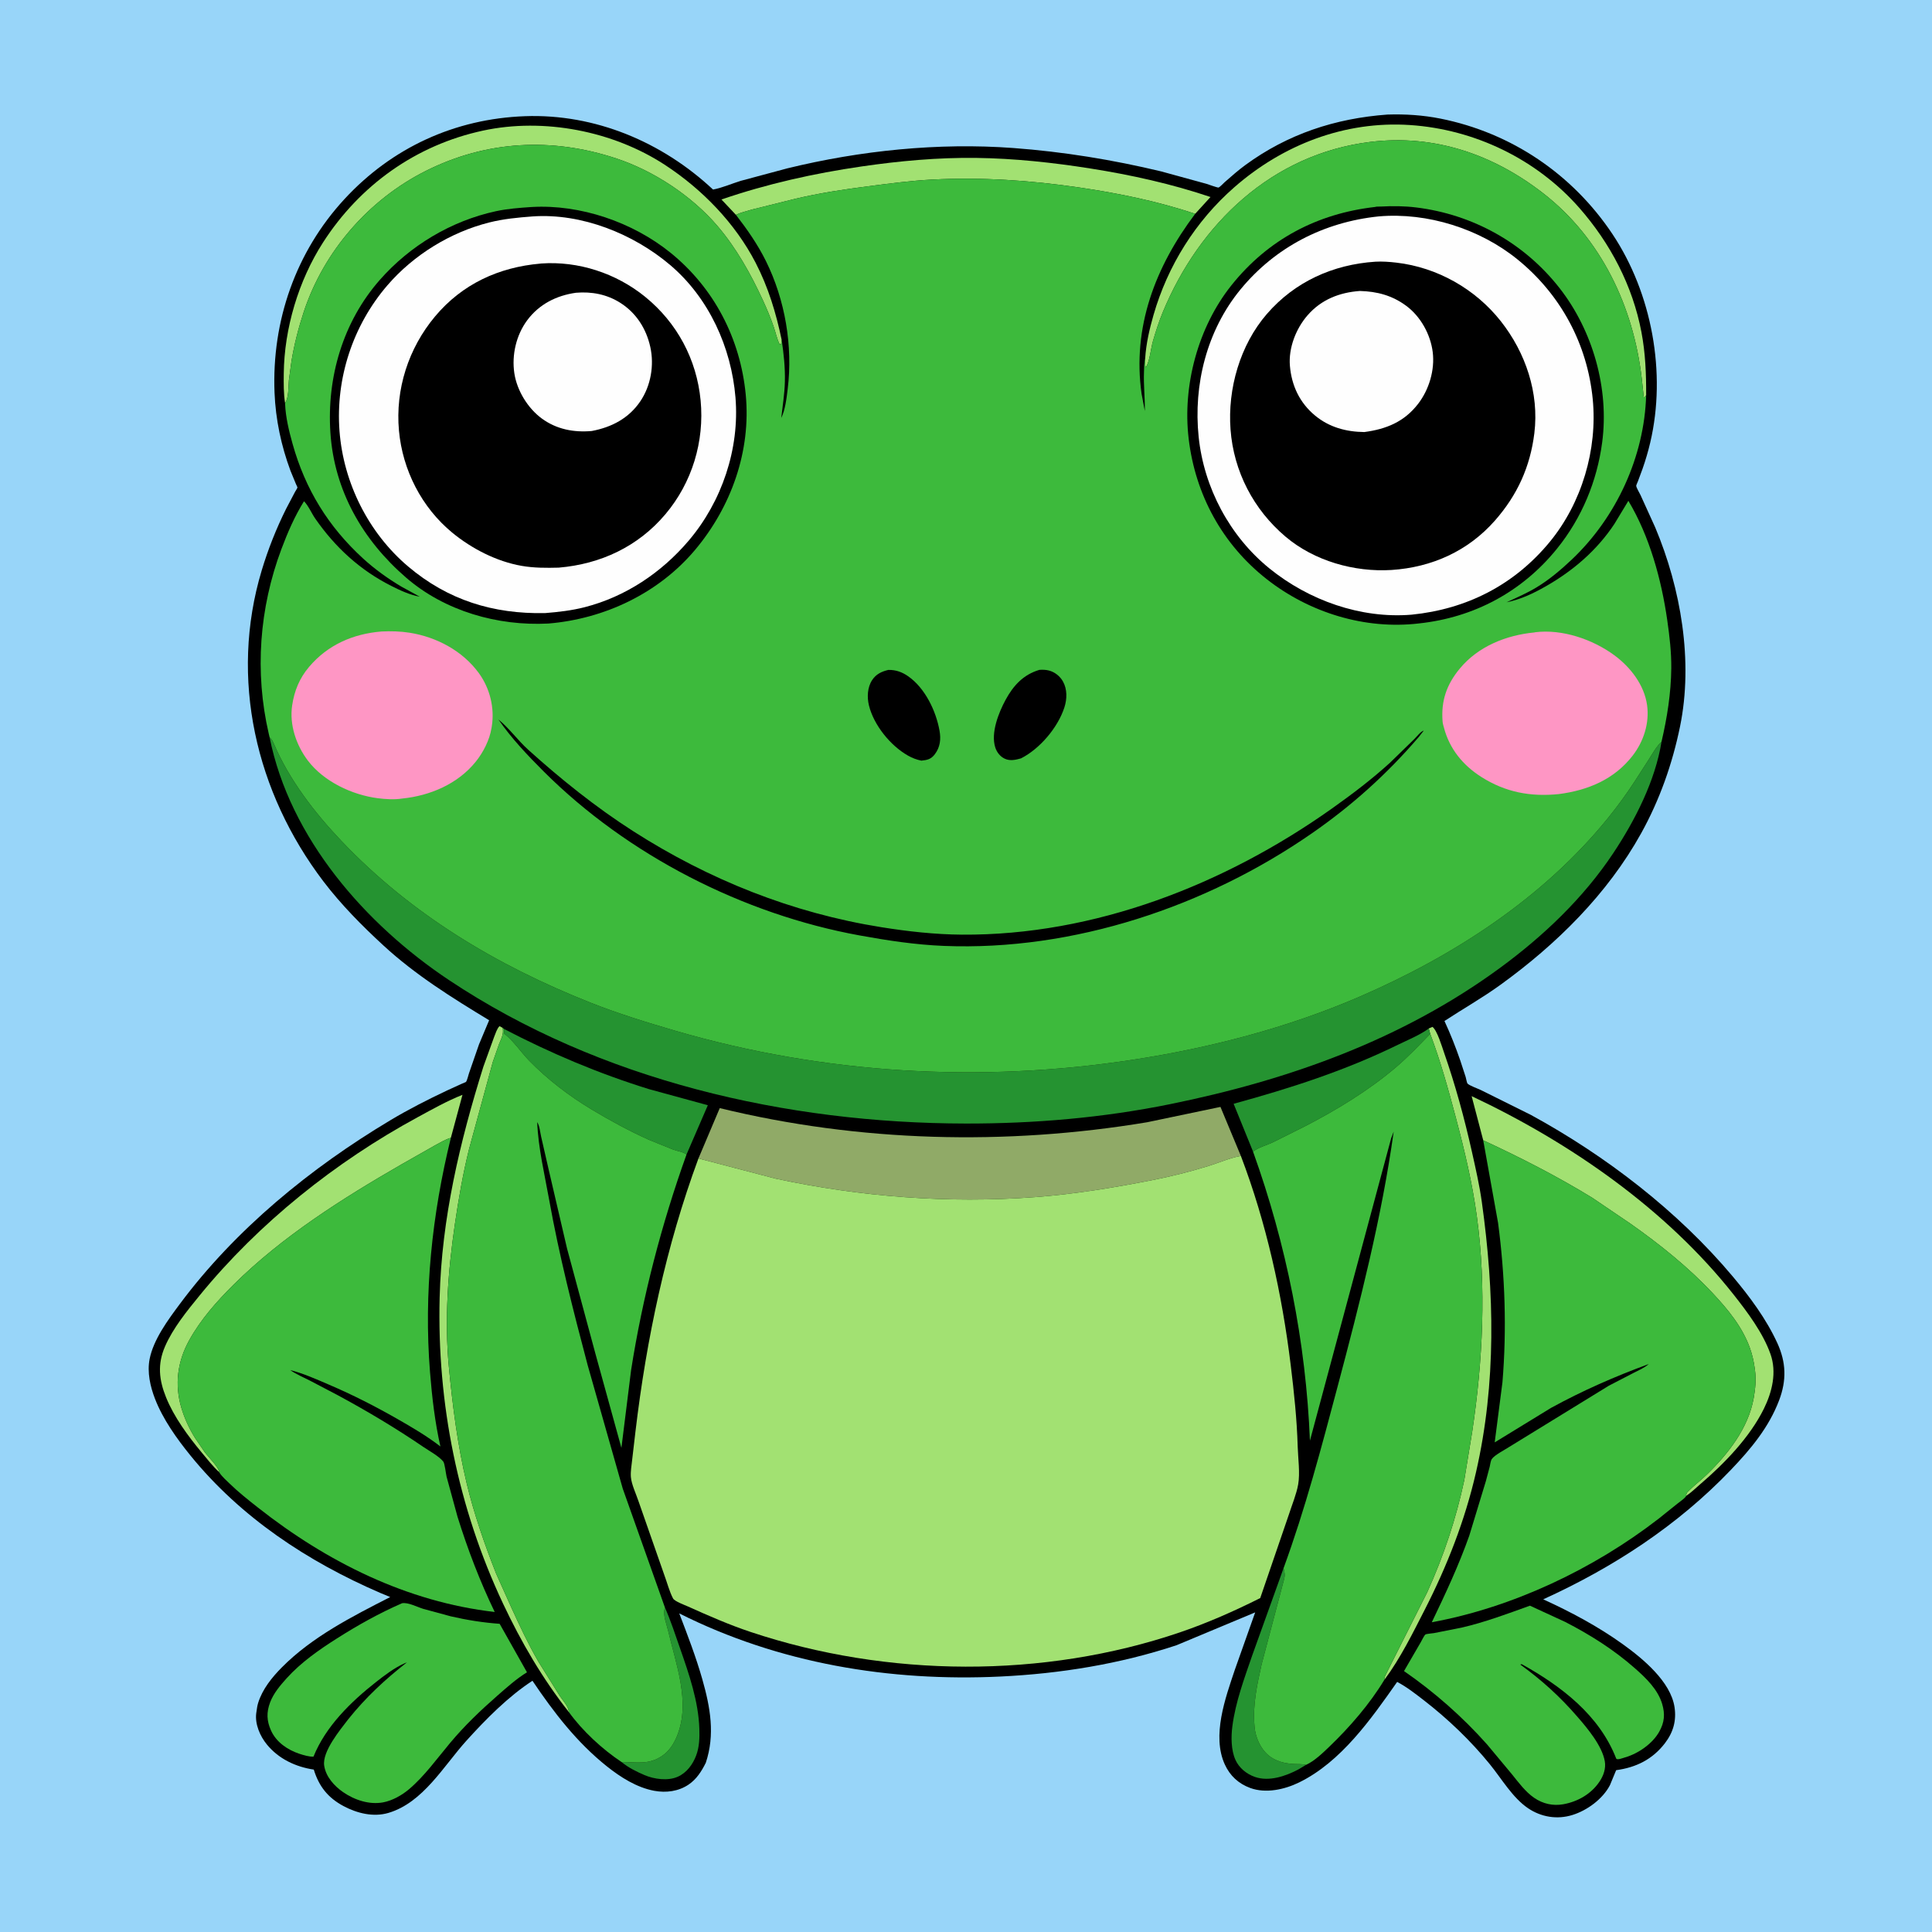 <svg version="1.1" xmlns="http://www.w3.org/2000/svg" style="display: block;" viewBox="0 0 2048 2048" width="1024" height="1024">
<path transform="translate(0,0)" fill="rgb(152,213,249)" d="M -0 -0 L 2048 0 L 2048 2048 L -0 2048 L -0 -0 z"/>
<path transform="translate(0,0)" fill="rgb(0,0,0)" d="M 1470.72 121.439 C 1489.5 120.828 1508.41 122.028 1526.86 125.712 C 1602.06 140.728 1667.02 184.667 1709.41 248.362 C 1751.12 311.029 1766.61 395.414 1749.36 468.953 C 1747.14 478.396 1744.43 487.66 1741.22 496.812 L 1736.25 510.251 C 1735.97 511.006 1734.41 514.259 1734.45 515.001 C 1734.57 516.963 1738.01 522.638 1739 524.754 L 1754.65 559.202 C 1781.75 623.773 1795.11 700.766 1780.9 770.167 C 1772.8 809.708 1759.3 847.976 1739.69 883.316 C 1703.89 947.866 1649.72 1001.24 1590.21 1044.18 C 1571.11 1057.96 1550.82 1069.43 1531.19 1082.31 C 1537.55 1096 1543.11 1110.07 1548.02 1124.35 L 1553.68 1141.67 C 1554.02 1142.82 1554.96 1147.86 1555.57 1148.56 C 1557.47 1150.74 1566.84 1154.06 1569.81 1155.51 L 1622.76 1181.82 C 1702.13 1225.11 1778.64 1283.78 1836.88 1353.23 C 1854.87 1374.69 1872.37 1398.19 1884.06 1423.76 C 1893.44 1444.28 1893.95 1463.24 1885.91 1484.45 C 1875 1513.22 1855.82 1536.12 1834.85 1558.06 C 1778.42 1617.12 1709.95 1661.67 1635.89 1695.35 C 1665.19 1708.73 1694.18 1724.17 1720.36 1743.01 C 1741.25 1758.04 1771.04 1782.47 1775.09 1809.76 C 1777.22 1824.04 1773.68 1836.45 1764.83 1847.96 C 1751.68 1865.06 1734.29 1873.6 1713.19 1876.46 L 1706.6 1892.37 C 1698.92 1907.07 1682.55 1919.06 1666.92 1923.94 C 1650.72 1929.01 1633.69 1926.25 1619.7 1916.73 C 1603.31 1905.58 1591.82 1885.59 1579.38 1870.28 C 1559.1 1845.3 1534.64 1821.9 1509.17 1802.24 C 1500.16 1795.28 1491.15 1788.21 1481.05 1782.89 C 1453.31 1822.35 1421.59 1867.74 1377.06 1889.48 C 1361.76 1896.95 1341.82 1901.42 1325.28 1895.32 C 1312.9 1890.76 1303.89 1882.47 1298.37 1870.45 C 1284.39 1839.95 1298.93 1800.03 1308.9 1770.25 L 1330.55 1709.19 L 1247.16 1744.02 C 1186.93 1763.96 1123.81 1774.16 1060.53 1777.19 C 943.114 1782.8 825.524 1763.28 720.035 1710.27 C 728.872 1733.37 737.734 1756.32 744.505 1780.14 C 752.945 1809.84 758.168 1838.7 748.168 1868.65 C 743.662 1877.65 738.434 1885.98 729.904 1891.75 C 719.235 1898.96 706.074 1900.64 693.568 1898.33 C 675.005 1894.89 657.839 1883.97 643.312 1872.4 C 611.453 1847.01 587.037 1815.25 564.435 1781.68 C 538.717 1798.43 514.952 1822.5 494.438 1845.2 C 470.159 1872.07 448.6 1910.8 411.795 1921.74 C 395.789 1926.5 378.404 1922.14 364.083 1914.49 C 347.634 1905.7 338.045 1893.57 332.624 1875.84 C 313.386 1872.96 295.395 1864.49 282.887 1849.22 C 275.667 1840.41 270.097 1827.6 271.639 1815.99 L 271.865 1814.5 C 272.3 1811.27 272.714 1808.15 273.691 1805.03 C 278.218 1790.57 288.206 1778.18 298.699 1767.57 C 330.76 1735.14 373.474 1713.48 413.638 1692.94 L 403.035 1688.54 C 326.084 1655.31 255.068 1608.43 201.875 1542.89 C 187.39 1525.05 172.74 1504.5 164.372 1482.97 C 159.248 1469.78 155.846 1454.61 158.619 1440.56 C 162.694 1419.92 178.082 1399.15 190.41 1382.57 C 249.423 1303.23 329.155 1238.15 413.682 1187.57 C 433.074 1175.97 453.323 1165.65 473.757 1156.02 L 490.182 1148.52 C 490.599 1148.33 493.742 1147.15 493.976 1146.84 C 495.282 1145.09 496.332 1140.07 497.103 1137.86 L 507.787 1107.02 L 518.497 1081.5 C 479.023 1057.57 440.398 1033.53 406.333 1002.13 C 383.667 981.24 361.558 958.929 342.868 934.351 C 271.212 840.123 242.939 719.271 277.405 604.722 C 284.202 582.133 292.819 560.396 303.336 539.282 L 312.699 521.494 C 313.256 520.462 315.308 517.474 315.322 516.647 C 315.326 516.4 313.864 513.428 313.711 513.076 L 307.942 499.063 C 298.09 472.616 292.15 444.517 291.023 416.306 C 287.991 340.388 313.443 266.999 365.205 210.988 C 415.674 156.375 482.288 125.86 556.5 123.171 C 630.861 120.477 701.975 150.551 755.844 200.921 C 765.404 199.216 775.803 194.584 785.229 191.707 L 834.548 178.471 C 911.906 159.56 994.745 151.013 1074.2 156.903 C 1127.01 160.818 1179.47 169.355 1230.95 181.712 L 1279 194.9 C 1280.57 195.382 1290.79 199.119 1291.71 198.8 C 1293.23 198.279 1296.98 194.175 1298.36 192.971 C 1305.4 186.818 1312.46 180.562 1320.01 175.028 C 1364.98 142.066 1415.41 125.502 1470.72 121.439 z"/>
<path transform="translate(0,0)" fill="rgb(37,147,49)" d="M 704.75 1703.75 C 711.024 1718.02 715.85 1732.9 720.989 1747.61 C 730.466 1774.72 740.408 1803.57 741.342 1832.57 C 741.647 1842.05 741.368 1851.89 737.975 1860.87 C 734.389 1870.36 727.999 1879.14 718.516 1883.39 C 707.978 1888.11 693.445 1886.03 683.209 1881.67 C 674.944 1878.15 665.751 1873.59 658.831 1867.78 C 674.827 1867.76 687.657 1871.13 702.084 1861.18 C 709.671 1855.95 714.563 1848.04 717.931 1839.59 C 732.08 1804.1 716.419 1763.88 708.245 1728.66 C 706.353 1720.51 702.85 1713.47 704.516 1704.85 L 704.75 1703.75 z"/>
<path transform="translate(0,0)" fill="rgb(37,147,49)" d="M 1384.52 1870.8 L 1376.15 1875.79 C 1362.75 1882.82 1345.3 1888.84 1330.27 1883.63 C 1321.42 1880.56 1313.43 1874.09 1309.58 1865.44 C 1304.96 1855.06 1304.91 1841.11 1306.34 1830.05 C 1309.66 1804.3 1318.98 1779.27 1327.38 1754.88 L 1360.62 1662.36 C 1361.9 1667.2 1362.4 1669.72 1361.07 1674.5 L 1337.39 1764.22 C 1332.69 1785.26 1327.84 1807.38 1329.79 1829 L 1329.92 1830.74 C 1330.85 1841.59 1336.07 1853.51 1344.52 1860.64 C 1351.89 1866.85 1361.33 1869.25 1370.73 1869.86 C 1375.2 1870.15 1380.19 1869.72 1384.52 1870.8 z"/>
<path transform="translate(0,0)" fill="rgb(162,225,114)" d="M 602.986 1814.81 C 575.161 1779.64 552.362 1740.49 533.291 1699.99 C 485.465 1598.43 463.226 1487.54 466.043 1375.51 C 468.153 1291.58 487.435 1210.43 512.408 1130.69 L 523.859 1099 C 525.29 1095.56 526.807 1090.34 529.5 1087.78 L 532.848 1089.56 C 534.205 1096.3 531.298 1100.91 528.922 1107 L 522.344 1125.86 L 497.238 1218 C 490.705 1244.2 486.103 1271.1 482.177 1297.8 C 474.891 1347.35 471.064 1399.26 475.845 1449.24 C 479.802 1490.61 485.063 1532.24 494.772 1572.69 C 502.468 1604.76 513.821 1637.54 525.959 1668.19 L 541.956 1703.88 C 550.893 1723.42 559.99 1742.92 570.786 1761.52 L 593.238 1797.53 C 596.382 1802.34 602.949 1809.18 602.986 1814.81 z"/>
<path transform="translate(0,0)" fill="rgb(162,225,114)" d="M 1514.58 1090.23 L 1518.5 1088.53 C 1523.45 1092.27 1528.51 1109.35 1530.66 1115.51 C 1542.74 1150.11 1552.32 1185.25 1560.31 1221.01 C 1564.23 1238.58 1568.32 1256.34 1570.8 1274.16 C 1584.13 1369.65 1586.3 1466.19 1564.6 1560.77 C 1552.88 1611.86 1534 1660 1510.18 1706.57 C 1497.54 1731.28 1484.47 1757.82 1467.88 1780.16 L 1467.52 1780.6 C 1467.42 1778.26 1468.31 1776.44 1469.39 1774.37 L 1513.02 1687.63 C 1530.3 1649.4 1543.51 1609.95 1552.22 1568.9 L 1560.64 1517.41 C 1571.85 1442.71 1575.74 1364.33 1565.5 1289.26 C 1560.72 1254.2 1552.47 1219.41 1543.39 1185.25 C 1535.32 1154.88 1527.17 1125.34 1516.09 1095.91 L 1514.58 1090.23 z"/>
<path transform="translate(0,0)" fill="rgb(37,147,49)" d="M 1328.29 1220.79 L 1307.7 1170.06 C 1368.07 1153.49 1425.42 1135.1 1481.8 1107.53 C 1492.56 1102.27 1504.96 1097.31 1514.58 1090.23 L 1516.09 1095.91 C 1504.38 1107.94 1492.82 1120.21 1480.03 1131.11 C 1450.84 1156 1416.73 1176.71 1382.69 1194.23 L 1349 1211.05 C 1342.97 1213.88 1333.07 1216.63 1328.29 1220.79 z"/>
<path transform="translate(0,0)" fill="rgb(37,147,49)" d="M 534.287 1090.73 C 583.68 1116.46 634.706 1138.04 687.941 1154.52 L 750.331 1171.59 L 727.74 1223.8 C 723.904 1220.9 718.284 1220.31 713.75 1218.7 L 687.955 1208.27 C 666.912 1198.78 646.781 1187.87 627 1175.99 C 603.28 1161.75 580.106 1144.04 560.821 1124.2 C 552.51 1115.66 544.867 1104.1 535.706 1096.73 L 534.5 1095.8 L 534.287 1090.73 z"/>
<path transform="translate(0,0)" fill="rgb(162,225,114)" d="M 1213.94 379.778 C 1214.94 364.247 1218.46 348.92 1222.75 334 C 1237.77 281.733 1267.26 234.614 1308.13 198.752 C 1359.77 153.428 1425.47 127.953 1494.64 132.545 C 1563.19 137.096 1628.8 168.677 1674.21 220.458 C 1707.06 257.919 1730.63 302.848 1739.98 352 C 1744.21 374.218 1745.09 396.341 1744.99 418.887 C 1744.08 420.237 1744.11 420.76 1742.5 421.272 L 1740.26 400.686 C 1731.43 325.094 1697.41 252.995 1636.59 205.454 C 1583.12 163.651 1520.51 142.038 1452.32 150.469 C 1348.78 163.268 1271.57 236.745 1232.7 330.726 C 1228.52 340.816 1225.12 351.391 1222.09 361.878 C 1220.08 368.833 1218.54 384.323 1214.5 389.485 C 1213.57 386.549 1213.95 382.879 1213.94 379.778 z"/>
<path transform="translate(0,0)" fill="rgb(162,225,114)" d="M 780.132 227.755 L 764.776 211.477 C 812.911 194.922 862.934 183.767 913.248 176.454 C 953.629 170.585 994.045 166.874 1034.89 167.391 C 1075.41 167.905 1116.12 172.326 1156.12 178.643 C 1198.93 185.405 1242.09 194.958 1283.18 208.836 L 1266.97 226.622 C 1226.57 213.199 1185.72 204.834 1143.65 198.676 C 1092.27 191.156 1040.45 187.655 988.527 190.334 C 965.853 191.503 943.122 194.506 920.615 197.412 C 894.202 200.821 868.448 204.667 842.514 210.851 L 797.232 222.095 C 791.781 223.719 785.18 225.233 780.132 227.755 z"/>
<path transform="translate(0,0)" fill="rgb(162,225,114)" d="M 302.191 427.346 C 300.569 417.128 300.69 406.342 300.801 396 C 301.317 348.203 316.468 297.419 342.317 257.199 C 381.459 196.296 440.922 153.771 511.969 138.46 C 576.492 124.554 650.013 138.863 705.007 174.882 C 744.348 200.648 779.28 236.545 800.977 278.5 C 814.366 304.39 822.666 331.711 828.559 360.129 L 827.927 364.961 L 826.438 364.89 C 823.499 359.071 822.146 352.173 820.012 346 C 816.755 336.58 812.799 327.205 808.638 318.145 C 795.86 290.321 780.399 262.726 760.419 239.39 C 733.21 207.61 693.1 181.119 653.356 167.97 C 585.223 145.429 515.767 148.835 451.28 181.219 C 390.88 211.55 343.259 266.278 322.026 330.5 C 316.419 347.457 311.891 365.146 308.978 382.781 L 306.226 403.098 C 305.574 410.197 306.207 421.516 302.191 427.346 z"/>
<path transform="translate(0,0)" fill="rgb(162,225,114)" d="M 1572.28 1208.76 L 1559.99 1161.94 C 1664.19 1211.05 1766.03 1281.53 1837.81 1372.47 C 1852.41 1390.96 1868.79 1412.83 1876.75 1435.24 C 1883.64 1454.63 1878.58 1475.46 1869.79 1493.31 C 1854.82 1523.71 1827.68 1551.69 1802.07 1573.54 C 1797.41 1577.52 1792.61 1582.36 1787.46 1585.63 C 1787.56 1583.66 1787.74 1582.79 1789.16 1581.33 C 1795.42 1574.89 1802.64 1569.56 1809.09 1563.32 C 1831.76 1541.42 1853.34 1513.87 1858.99 1481.99 C 1860.75 1472.05 1861.69 1462.5 1860.36 1452.41 L 1860.09 1450.5 C 1859.11 1443.18 1857.48 1435.97 1854.99 1429 C 1846.96 1406.58 1831.8 1388.2 1815.74 1371.06 C 1789.54 1343.08 1759.63 1319.17 1728.36 1297.14 L 1688.05 1269.82 C 1650.82 1246.96 1611.88 1227.13 1572.28 1208.76 z"/>
<path transform="translate(0,0)" fill="rgb(162,225,114)" d="M 232.548 1560.76 C 225.667 1554.47 219.663 1546.76 213.701 1539.58 C 199.329 1522.29 184.54 1502.28 176.062 1481.34 C 168.563 1462.82 166.753 1446.17 174.886 1427.4 C 183.314 1407.94 198.216 1389.64 211.603 1373.25 C 274.388 1296.38 355.75 1231.48 442.828 1184.24 C 458.382 1175.81 473.771 1167.1 490.248 1160.56 L 477.929 1206.14 C 471.773 1207.9 465.967 1211.57 460.333 1214.58 L 425.405 1234.41 C 362.898 1270.44 298.978 1310.84 247.563 1361.86 C 229.684 1379.61 212.948 1398.46 200.636 1420.58 C 188.169 1442.98 184.897 1467.46 192.195 1492.19 C 195.479 1503.32 200.534 1514.39 206.715 1524.23 L 216.926 1539.23 C 220.462 1543.99 232.277 1555.76 232.548 1560.76 z"/>
<path transform="translate(0,0)" fill="rgb(61,186,60)" d="M 1621.8 1702.09 L 1659.18 1719.31 C 1685.75 1732.98 1710.66 1748.71 1733.13 1768.5 C 1744.81 1778.79 1757.39 1790.85 1761.97 1806.25 C 1765.18 1817.05 1764.38 1825.67 1758.96 1835.5 C 1751.91 1848.29 1736.56 1858.93 1722.65 1862.89 C 1720.46 1863.52 1714.03 1866.17 1713.21 1864.05 C 1695.32 1818.1 1654.94 1787.27 1613 1764.05 L 1611.57 1764.5 C 1634.27 1780.93 1653.64 1798.48 1671.97 1819.67 C 1682.66 1831.91 1698.26 1850.53 1701.15 1866.96 C 1702.51 1874.67 1699.77 1882.29 1695.52 1888.62 C 1686.72 1901.74 1672.5 1909.82 1657.14 1912.59 C 1646.17 1914.56 1635.5 1912.1 1626.31 1905.8 C 1617.04 1899.44 1609.88 1889.69 1602.87 1881 L 1576.37 1849.19 C 1550.5 1820.07 1520.38 1793.53 1488.31 1771.41 L 1506.09 1740.78 C 1507.14 1739.05 1509.59 1733.73 1511 1732.64 C 1511.95 1731.91 1518.53 1731.41 1520.06 1731.15 L 1549.33 1725.36 C 1574.05 1719.66 1597.97 1710.66 1621.8 1702.09 z"/>
<path transform="translate(0,0)" fill="rgb(61,186,60)" d="M 426.195 1699.5 C 432.551 1698.32 442.254 1703.49 448.5 1705.41 L 477.838 1713.37 C 494.918 1717.32 512.144 1720.06 529.641 1721.3 L 558.622 1772.71 C 547.32 1779.64 537.215 1788.74 527.257 1797.46 C 509.291 1813.2 492.399 1829.33 477.052 1847.68 C 463.244 1864.19 449.958 1882.8 433.5 1896.72 C 426.03 1903.04 415.867 1908.76 406.171 1910.57 C 391.466 1913.32 375.822 1908.09 363.753 1899.77 C 354.321 1893.28 345.397 1883.39 343.654 1871.66 C 341.426 1856.66 360.434 1833.9 369.19 1822.44 C 387.866 1799.14 407.958 1780.51 431.435 1762.1 L 428.905 1763.14 C 418.16 1767.89 407.636 1775.91 398.43 1783.16 C 371.772 1804.14 345.183 1830.12 332.311 1862.12 C 327.792 1862.35 321.606 1860.5 317.306 1859.07 C 304.879 1854.93 292.95 1846.84 287.37 1834.6 C 282.663 1824.27 282.324 1815.11 286.364 1804.5 C 290.026 1794.87 297.084 1786.53 303.91 1778.98 C 319.091 1762.19 338.128 1748.88 357.162 1736.81 C 379.26 1722.79 402.184 1709.95 426.195 1699.5 z"/>
<path transform="translate(0,0)" fill="rgb(144,170,103)" d="M 740.376 1228 L 762.969 1174.65 C 910.693 1210.67 1066.17 1214.57 1216.01 1189.63 L 1293.74 1173.37 L 1315.36 1225.3 L 1314.51 1225.45 C 1303.11 1227.66 1291.58 1232.76 1280.44 1236.19 C 1260.96 1242.18 1241.01 1247.18 1221 1251.1 C 1180.05 1259.11 1138.65 1265.92 1097 1269.02 C 1004.93 1275.87 912.369 1268.75 822.159 1249.4 L 740.376 1228 z"/>
<path transform="translate(0,0)" fill="rgb(37,147,49)" d="M 285.8 781.639 L 287.134 783.007 C 288.756 784.742 289.452 786.402 290.366 788.548 C 306.651 826.765 333.479 861.474 361.851 891.368 C 435.677 969.153 526.312 1023.32 625.495 1062.69 C 654.797 1074.31 684.949 1083.61 715.181 1092.45 C 872.836 1138.51 1038.71 1148.21 1201 1123.35 C 1282.69 1110.84 1364.99 1089.47 1440.99 1056.63 C 1540.53 1013.62 1635.61 952.176 1704.39 867.34 C 1714.6 854.749 1724.21 841.599 1733.03 828 L 1747.87 804.963 C 1751.86 798.607 1755.81 791.439 1761.28 786.261 C 1754.69 827.691 1733.13 869.805 1710.07 904.47 C 1678.42 952.056 1636.07 992.273 1590.16 1025.96 C 1486.21 1102.21 1365.71 1145 1240.16 1170.49 C 1168.94 1184.94 1096.47 1191.1 1023.88 1191 C 833.509 1190.74 635.806 1145.37 476 1038.96 C 387.388 979.955 307.176 888.482 285.8 781.639 z"/>
<path transform="translate(0,0)" fill="rgb(61,186,60)" d="M 232.548 1560.76 C 232.277 1555.76 220.462 1543.99 216.926 1539.23 L 206.715 1524.23 C 200.534 1514.39 195.479 1503.32 192.195 1492.19 C 184.897 1467.46 188.169 1442.98 200.636 1420.58 C 212.948 1398.46 229.684 1379.61 247.563 1361.86 C 298.978 1310.84 362.898 1270.44 425.405 1234.41 L 460.333 1214.58 C 465.967 1211.57 471.773 1207.9 477.929 1206.14 C 457.951 1287.44 449.148 1370.93 455.832 1454.49 C 457.947 1480.93 460.997 1507.42 466.843 1533.32 C 452.543 1522.24 436.873 1513.08 421.188 1504.12 C 397.644 1490.68 373.938 1478.59 349 1467.91 C 335.894 1462.29 321.435 1455.76 307.611 1452.35 C 314.13 1456.83 321.684 1460.06 328.743 1463.62 L 357.732 1478.82 C 388.895 1495.61 419.762 1514.02 449.011 1533.96 C 455.213 1538.18 465.371 1543.65 469.905 1549.33 C 471.472 1551.3 472.658 1562.25 473.384 1565.3 L 484.995 1607.84 C 495.816 1642.49 508.644 1676.08 524.417 1708.77 C 431.447 1698.12 346.528 1655.64 273.601 1598.21 C 263.18 1590.01 252.849 1581.85 243.318 1572.6 C 239.958 1569.34 235.434 1565.35 232.869 1561.46 L 232.548 1560.76 z"/>
<path transform="translate(0,0)" fill="rgb(61,186,60)" d="M 1572.28 1208.76 C 1611.88 1227.13 1650.82 1246.96 1688.05 1269.82 L 1728.36 1297.14 C 1759.63 1319.17 1789.54 1343.08 1815.74 1371.06 C 1831.8 1388.2 1846.96 1406.58 1854.99 1429 C 1857.48 1435.97 1859.11 1443.18 1860.09 1450.5 L 1860.36 1452.41 C 1861.69 1462.5 1860.75 1472.05 1858.99 1481.99 C 1853.34 1513.87 1831.76 1541.42 1809.09 1563.32 C 1802.64 1569.56 1795.42 1574.89 1789.16 1581.33 C 1787.74 1582.79 1787.56 1583.66 1787.46 1585.63 L 1786.75 1586.81 C 1784.5 1589.38 1780.81 1591.75 1778.13 1593.94 L 1758.18 1609.92 C 1689.22 1663.26 1603.56 1703.88 1517.76 1719.67 C 1532.25 1689.48 1546.31 1659.49 1557.5 1627.87 L 1575.07 1570.12 L 1579.15 1554.77 C 1579.72 1552.39 1580.08 1548.67 1581.35 1546.69 C 1584.07 1542.48 1595.65 1536.57 1600.12 1533.62 L 1705.35 1468.96 L 1731.35 1455.49 C 1736.95 1452.62 1743.01 1450.07 1747.78 1445.93 C 1712.19 1458.95 1677.42 1474.2 1644.16 1492.43 L 1584.45 1528.98 L 1592.65 1465.32 C 1597.31 1409.31 1595.4 1351.91 1588 1296.22 L 1572.28 1208.76 z"/>
<path transform="translate(0,0)" fill="rgb(61,186,60)" d="M 1328.29 1220.79 C 1333.07 1216.63 1342.97 1213.88 1349 1211.05 L 1382.69 1194.23 C 1416.73 1176.71 1450.84 1156 1480.03 1131.11 C 1492.82 1120.21 1504.38 1107.94 1516.09 1095.91 C 1527.17 1125.34 1535.32 1154.88 1543.39 1185.25 C 1552.47 1219.41 1560.72 1254.2 1565.5 1289.26 C 1575.74 1364.33 1571.85 1442.71 1560.64 1517.41 L 1552.22 1568.9 C 1543.51 1609.95 1530.3 1649.4 1513.02 1687.63 L 1469.39 1774.37 C 1468.31 1776.44 1467.42 1778.26 1467.52 1780.6 C 1452.09 1806.21 1430.73 1830.84 1409.2 1851.5 C 1402.2 1858.22 1393.43 1866.73 1384.52 1870.8 C 1380.19 1869.72 1375.2 1870.15 1370.73 1869.86 C 1361.33 1869.25 1351.89 1866.85 1344.52 1860.64 C 1336.07 1853.51 1330.85 1841.59 1329.92 1830.74 L 1329.79 1829 C 1327.84 1807.38 1332.69 1785.26 1337.39 1764.22 L 1361.07 1674.5 C 1362.4 1669.72 1361.9 1667.2 1360.62 1662.36 C 1383.76 1599.15 1400.68 1534.66 1417.93 1469.72 C 1441.48 1381.09 1464.69 1290.49 1477.37 1199.56 L 1474.71 1206.5 L 1388.58 1527.17 C 1384.36 1422.82 1363.58 1319.03 1328.29 1220.79 z"/>
<path transform="translate(0,0)" fill="rgb(61,186,60)" d="M 532.848 1089.56 L 534.287 1090.73 L 534.5 1095.8 L 535.706 1096.73 C 544.867 1104.1 552.51 1115.66 560.821 1124.2 C 580.106 1144.04 603.28 1161.75 627 1175.99 C 646.781 1187.87 666.912 1198.78 687.955 1208.27 L 713.75 1218.7 C 718.284 1220.31 723.904 1220.9 727.74 1223.8 C 701.204 1297.86 681.206 1374.74 668.973 1452.5 L 658.72 1534.81 L 631.354 1435.64 L 601.053 1323.33 L 581.526 1239.43 L 573.603 1204.79 C 572.528 1200.11 572.015 1193.45 569.463 1189.5 C 570.474 1216.53 577.311 1244.97 582.089 1271.6 C 592.69 1330.68 607.554 1389.08 622.934 1447.07 L 660.162 1578.06 L 704.75 1703.75 L 704.516 1704.85 C 702.85 1713.47 706.353 1720.51 708.245 1728.66 C 716.419 1763.88 732.08 1804.1 717.931 1839.59 C 714.563 1848.04 709.671 1855.95 702.084 1861.18 C 687.657 1871.13 674.827 1867.76 658.831 1867.78 C 638.709 1854.5 617.028 1834.48 602.986 1814.81 C 602.949 1809.18 596.382 1802.34 593.238 1797.53 L 570.786 1761.52 C 559.99 1742.92 550.893 1723.42 541.956 1703.88 L 525.959 1668.19 C 513.821 1637.54 502.468 1604.76 494.772 1572.69 C 485.063 1532.24 479.802 1490.61 475.845 1449.24 C 471.064 1399.26 474.891 1347.35 482.177 1297.8 C 486.103 1271.1 490.705 1244.2 497.238 1218 L 522.344 1125.86 L 528.922 1107 C 531.298 1100.91 534.205 1096.3 532.848 1089.56 z"/>
<path transform="translate(0,0)" fill="rgb(162,225,114)" d="M 1315.36 1225.3 C 1342.31 1295.93 1359.05 1372.01 1368.2 1446.93 C 1371.72 1475.74 1374.78 1504.49 1375.62 1533.51 C 1375.98 1545.89 1378.26 1561.49 1376.11 1573.62 C 1374.29 1583.85 1369.67 1594.86 1366.47 1604.86 L 1335.89 1694.04 C 1308.41 1707.8 1280.09 1720.37 1250.99 1730.29 C 1106.27 1779.58 940.524 1778.26 795.788 1729.98 C 773.084 1722.41 751.231 1712.83 729.434 1703.01 C 725.937 1701.43 715.113 1697.53 713.463 1694.43 C 709.657 1687.26 707.207 1677.69 704.319 1669.93 L 676.809 1591.27 C 674.273 1583.59 669.353 1573.45 668.759 1565.6 C 668.331 1559.94 669.424 1553.74 670.042 1548.09 L 673.629 1517.38 C 685.226 1419.33 706.066 1320.77 740.376 1228 L 822.159 1249.4 C 912.369 1268.75 1004.93 1275.87 1097 1269.02 C 1138.65 1265.92 1180.05 1259.11 1221 1251.1 C 1241.01 1247.18 1260.96 1242.18 1280.44 1236.19 C 1291.58 1232.76 1303.11 1227.66 1314.51 1225.45 L 1315.36 1225.3 z"/>
<path transform="translate(0,0)" fill="rgb(61,186,60)" d="M 1213.94 379.778 C 1213.95 382.879 1213.57 386.549 1214.5 389.485 C 1218.54 384.323 1220.08 368.833 1222.09 361.878 C 1225.12 351.391 1228.52 340.816 1232.7 330.726 C 1271.57 236.745 1348.78 163.268 1452.32 150.469 C 1520.51 142.038 1583.12 163.651 1636.59 205.454 C 1697.41 252.995 1731.43 325.094 1740.26 400.686 L 1742.5 421.272 C 1744.11 420.76 1744.08 420.237 1744.99 418.887 C 1743.13 484.032 1713.39 548.494 1666.07 593.229 C 1654.71 603.973 1642.23 614.526 1628.81 622.634 C 1618.46 628.886 1607.87 633.439 1596.96 638.457 C 1612.1 635.4 1625.3 629.093 1638.68 621.466 C 1667.65 604.947 1692.76 583.391 1711.29 555.455 L 1726.14 530.903 C 1748.6 568.328 1761.21 614.485 1767.36 657.401 C 1769.78 674.373 1771.8 691.32 1771.62 708.5 C 1771.35 734.786 1767.25 760.713 1761.28 786.261 C 1755.81 791.439 1751.86 798.607 1747.87 804.963 L 1733.03 828 C 1724.21 841.599 1714.6 854.749 1704.39 867.34 C 1635.61 952.176 1540.53 1013.62 1440.99 1056.63 C 1364.99 1089.47 1282.69 1110.84 1201 1123.35 C 1038.71 1148.21 872.836 1138.51 715.181 1092.45 C 684.949 1083.61 654.797 1074.31 625.495 1062.69 C 526.312 1023.32 435.677 969.153 361.851 891.368 C 333.479 861.474 306.651 826.765 290.366 788.548 C 289.452 786.402 288.756 784.742 287.134 783.007 L 285.8 781.639 L 284.873 777.695 C 269.781 712.543 274.847 644.593 298.312 582.039 C 304.839 564.637 312.395 547.144 322.26 531.344 C 326.907 536.013 330.294 544.142 334.188 549.748 C 355.269 580.105 381.482 604.25 414.615 621.004 C 424.177 625.839 434.386 630.614 445.001 632.526 L 425.448 621.817 C 411.224 613.393 397.152 603.253 384.961 592.107 C 348.01 558.324 323.58 518.576 310.121 470.415 C 306.347 456.911 302.81 442.37 302.225 428.325 L 302.191 427.346 C 306.207 421.516 305.574 410.197 306.226 403.098 L 308.978 382.781 C 311.891 365.146 316.419 347.457 322.026 330.5 C 343.259 266.278 390.88 211.55 451.28 181.219 C 515.767 148.835 585.223 145.429 653.356 167.97 C 693.1 181.119 733.21 207.61 760.419 239.39 C 780.399 262.726 795.86 290.321 808.638 318.145 C 812.799 327.205 816.755 336.58 820.012 346 C 822.146 352.173 823.499 359.071 826.438 364.89 L 827.927 364.961 L 828.559 360.129 C 830.786 374.858 832.357 389.575 832.002 404.5 C 831.692 417.546 829.588 430.168 828.152 443.078 C 832.429 434.426 833.82 421.928 834.996 412.335 C 840.578 366.804 832.29 317.945 811.968 276.848 C 803.217 259.151 792.187 243.318 780.132 227.755 C 785.18 225.233 791.781 223.719 797.232 222.095 L 842.514 210.851 C 868.448 204.667 894.202 200.821 920.615 197.412 C 943.122 194.506 965.853 191.503 988.527 190.334 C 1040.45 187.655 1092.27 191.156 1143.65 198.676 C 1185.72 204.834 1226.57 213.199 1266.97 226.622 C 1224.75 282.645 1200.05 346.835 1210.16 417.717 L 1213.56 435.679 C 1213.81 421.839 1212.1 408.158 1212.68 394.158 C 1212.88 389.478 1212.72 384.299 1213.94 379.778 z"/>
<path transform="translate(0,0)" fill="rgb(0,0,0)" d="M 1101.8 710.091 C 1105.23 709.848 1108.5 709.935 1111.86 710.773 C 1118.04 712.314 1123.66 716.805 1126.76 722.345 C 1131.44 730.689 1131.16 741.054 1128.29 749.904 C 1121.37 771.291 1102.22 793.814 1082.32 803.897 C 1076.58 805.516 1070.74 806.882 1065.07 804.249 C 1060.16 801.967 1056.65 797.387 1055.02 792.308 C 1050.1 776.887 1058.54 755.614 1065.89 742 C 1074.11 726.756 1084.83 715.08 1101.8 710.091 z"/>
<path transform="translate(0,0)" fill="rgb(0,0,0)" d="M 941.71 710.147 C 949.654 709.987 956.335 712.414 962.781 716.933 C 980.616 729.436 992.191 753.563 995.934 774.525 C 997.538 783.504 996.694 791.944 990.984 799.5 C 986.958 804.826 983.023 805.676 976.685 806.316 C 971.552 805.269 967.047 803.541 962.5 800.971 C 943.918 790.469 926.251 768.695 921.135 747.822 C 918.983 739.04 919.435 728.597 924.537 720.866 C 928.713 714.538 934.582 711.805 941.71 710.147 z"/>
<path transform="translate(0,0)" fill="rgb(0,0,0)" d="M 528.328 762.645 C 539.848 771.975 548.746 784.657 559.833 794.665 C 594.577 826.024 631.704 855.802 671.142 881.051 C 751.558 932.535 839.776 967.786 934.206 982.857 C 962.385 987.354 991.032 990.563 1019.6 990.771 C 1160.25 991.791 1298.27 937.662 1411.88 857.095 C 1433.17 842.001 1454.31 825.995 1473.6 808.395 L 1499.47 783.191 C 1501.81 780.861 1506.14 775.182 1509.24 774.5 L 1503.79 781.441 C 1470.22 820.557 1433.22 853.815 1390.89 883.194 C 1278.69 961.056 1137.91 1008.19 1000.75 1002.71 C 970.506 1001.5 940.892 997.001 911.146 991.58 C 787.739 969.086 665.417 906.642 576.445 817.889 C 559.351 800.838 542.051 782.551 528.328 762.645 z"/>
<path transform="translate(0,0)" fill="rgb(254,150,196)" d="M 1626.61 670.411 L 1627.3 670.208 C 1656 666.624 1688.34 677.73 1711.26 694.595 C 1728.34 707.162 1743 726.039 1745.98 747.512 C 1748.62 766.537 1742.33 785.986 1730.66 801.044 C 1711.06 826.328 1683.1 837.805 1652.24 841.785 C 1622.18 844.771 1595.84 839.834 1570.21 823.567 C 1550.83 811.272 1536.54 793.83 1530.68 771.5 C 1530.1 769.306 1529.39 767.285 1529.21 765 C 1527.42 742.91 1533.48 725.559 1547.5 708.651 C 1567.06 685.061 1596.73 673.269 1626.61 670.411 z"/>
<path transform="translate(0,0)" fill="rgb(254,150,196)" d="M 404.305 669.415 C 414.253 668.926 424.226 669.163 434.088 670.705 C 462.676 675.176 490.412 689.926 507.595 713.518 C 519.353 729.66 524.513 750.557 521.269 770.344 L 520.979 772 C 518.964 784.513 512.193 797.645 504.285 807.462 C 485.286 831.047 455.829 843.535 426.243 846.499 C 418.165 847.818 408.473 847.195 400.344 846.139 C 373.127 842.603 343.153 828.447 326.337 806.246 C 313.993 789.95 306.634 768.285 309.696 747.74 C 312.001 732.271 317.471 718.917 327.662 706.891 C 347.447 683.544 374.147 671.912 404.305 669.415 z"/>
<path transform="translate(0,0)" fill="rgb(0,0,0)" d="M 563.65 219.43 C 615.195 216.459 670.548 235.458 710.538 267.722 C 757.037 305.238 784.828 359.095 790.518 418.386 C 796.26 478.226 775.098 537.386 736.716 583 C 698.052 628.949 640.648 656.076 581.249 660.976 C 527.629 663.747 471.644 647.888 430.553 612.377 C 384.474 572.554 354.322 520.123 350.243 458.729 C 346.341 400.003 363.46 341.253 402.645 296.68 C 434.552 260.386 478.272 234.185 525.551 223.923 C 538.085 221.203 550.887 220.298 563.65 219.43 z"/>
<path transform="translate(0,0)" fill="rgb(254,254,254)" d="M 564.557 229.421 C 616.474 225.775 671.403 247.807 710.495 281.006 C 751.498 315.827 775.234 368.259 779.632 421.307 C 784.141 475.692 765.251 531.669 730.042 573.111 C 701.25 607.001 663.143 632.534 619.855 643.632 C 605.889 647.212 592.068 648.754 577.756 649.911 C 522.915 650.989 474.906 636.237 432.675 600.522 C 390.549 564.896 364.044 511.716 359.895 456.917 C 355.658 400.943 374.081 344.952 410.668 302.439 C 438.365 270.255 477.491 246.167 518.629 235.826 C 533.764 232.022 549.042 230.586 564.557 229.421 z"/>
<path transform="translate(0,0)" fill="rgb(0,0,0)" d="M 572.962 279.413 L 573.571 279.327 C 613.055 276.505 653.06 289.628 683.735 314.501 C 717.749 342.082 738.536 380.967 742.688 424.5 C 746.837 468.002 733.65 511.555 705.404 545.053 C 676.419 579.428 636.652 597.97 592.246 601.725 C 579.092 602.075 566.012 602.1 552.993 599.839 C 526.511 595.241 500.091 581.658 479.469 564.694 C 446.951 537.941 426.724 498.263 422.918 456.506 C 418.927 412.732 432.944 369.157 461.139 335.469 C 489.984 301.003 528.78 283.249 572.962 279.413 z"/>
<path transform="translate(0,0)" fill="rgb(254,254,254)" d="M 610.572 310.333 C 627.206 308.939 643.323 311.968 657.571 321.027 C 674.497 331.787 685.075 348.436 689.37 367.92 C 693.616 387.184 689.918 408.897 678.813 425.315 C 666.506 443.509 648.327 452.922 627.236 456.885 C 608.292 458.556 590.111 455.131 574.5 443.762 C 559.562 432.883 547.961 413.976 545.219 395.634 C 542.335 376.33 547.15 355.301 558.828 339.538 C 571.481 322.459 589.874 313.234 610.572 310.333 z"/>
<path transform="translate(0,0)" fill="rgb(0,0,0)" d="M 1457.62 219.396 C 1458.65 218.85 1462.72 219.019 1463.98 218.947 C 1476.23 218.251 1488.88 218.404 1501.07 219.891 C 1561.29 227.241 1615.9 257.603 1653.34 305.585 C 1688.47 350.613 1705.9 411.93 1698.38 468.831 C 1692.93 510.115 1676.8 549.015 1650.58 581.5 C 1613.62 627.286 1562.55 654.579 1504.24 660.849 C 1446.96 667.66 1388.12 649.465 1342.9 614.029 C 1295.72 577.049 1267.06 524.276 1260.03 465.008 C 1253.35 408.779 1269.97 346.801 1305.31 302.5 C 1344.06 253.916 1396.25 226.373 1457.62 219.396 z"/>
<path transform="translate(0,0)" fill="rgb(254,254,254)" d="M 1461.51 229.39 C 1513.11 224.919 1568.7 242.519 1608.84 275.17 C 1654.43 312.258 1682.73 364.719 1688.38 423.333 C 1693.5 476.521 1676.77 533.202 1642.72 574.528 C 1605.14 620.135 1554.62 645.789 1496.26 651.592 C 1442.44 656.016 1387.31 636.362 1345.6 602.521 C 1303.5 568.36 1276.24 516.971 1270.64 463.224 C 1264.87 407.852 1279.28 350.337 1314.89 306.928 C 1351.87 261.856 1403.57 235.348 1461.51 229.39 z"/>
<path transform="translate(0,0)" fill="rgb(0,0,0)" d="M 1457.83 277.421 C 1465.14 276.975 1472.88 277.558 1480.17 278.398 C 1523.52 283.399 1563.91 306.244 1590.93 340.5 C 1617.2 373.806 1631.71 416.547 1626.48 459.182 C 1622.1 494.798 1608.45 524.794 1584.75 551.761 C 1556.24 584.193 1517.8 601.411 1475.03 604.201 C 1435.68 606.651 1393.22 594.659 1362.8 568.957 C 1328.81 540.237 1307.71 499.704 1304.41 455.188 C 1301.22 412.113 1314.45 365.763 1342.92 332.844 C 1372.54 298.588 1413.11 280.389 1457.83 277.421 z"/>
<path transform="translate(0,0)" fill="rgb(254,254,254)" d="M 1441.46 308.442 C 1459.81 308.936 1475.75 313.159 1490.7 324.221 C 1505.92 335.488 1516.42 354.5 1518.75 373.273 C 1521.1 392.232 1514.87 413.012 1503.27 428.073 C 1488.55 447.171 1469.53 454.894 1446.22 457.994 C 1426.91 457.743 1409.08 452.958 1394.02 440.5 C 1377.66 426.956 1369.15 408.77 1367.36 387.844 C 1365.74 368.898 1373.74 348.376 1386.09 334.199 C 1400.62 317.518 1419.87 310.009 1441.46 308.442 z"/>
</svg>